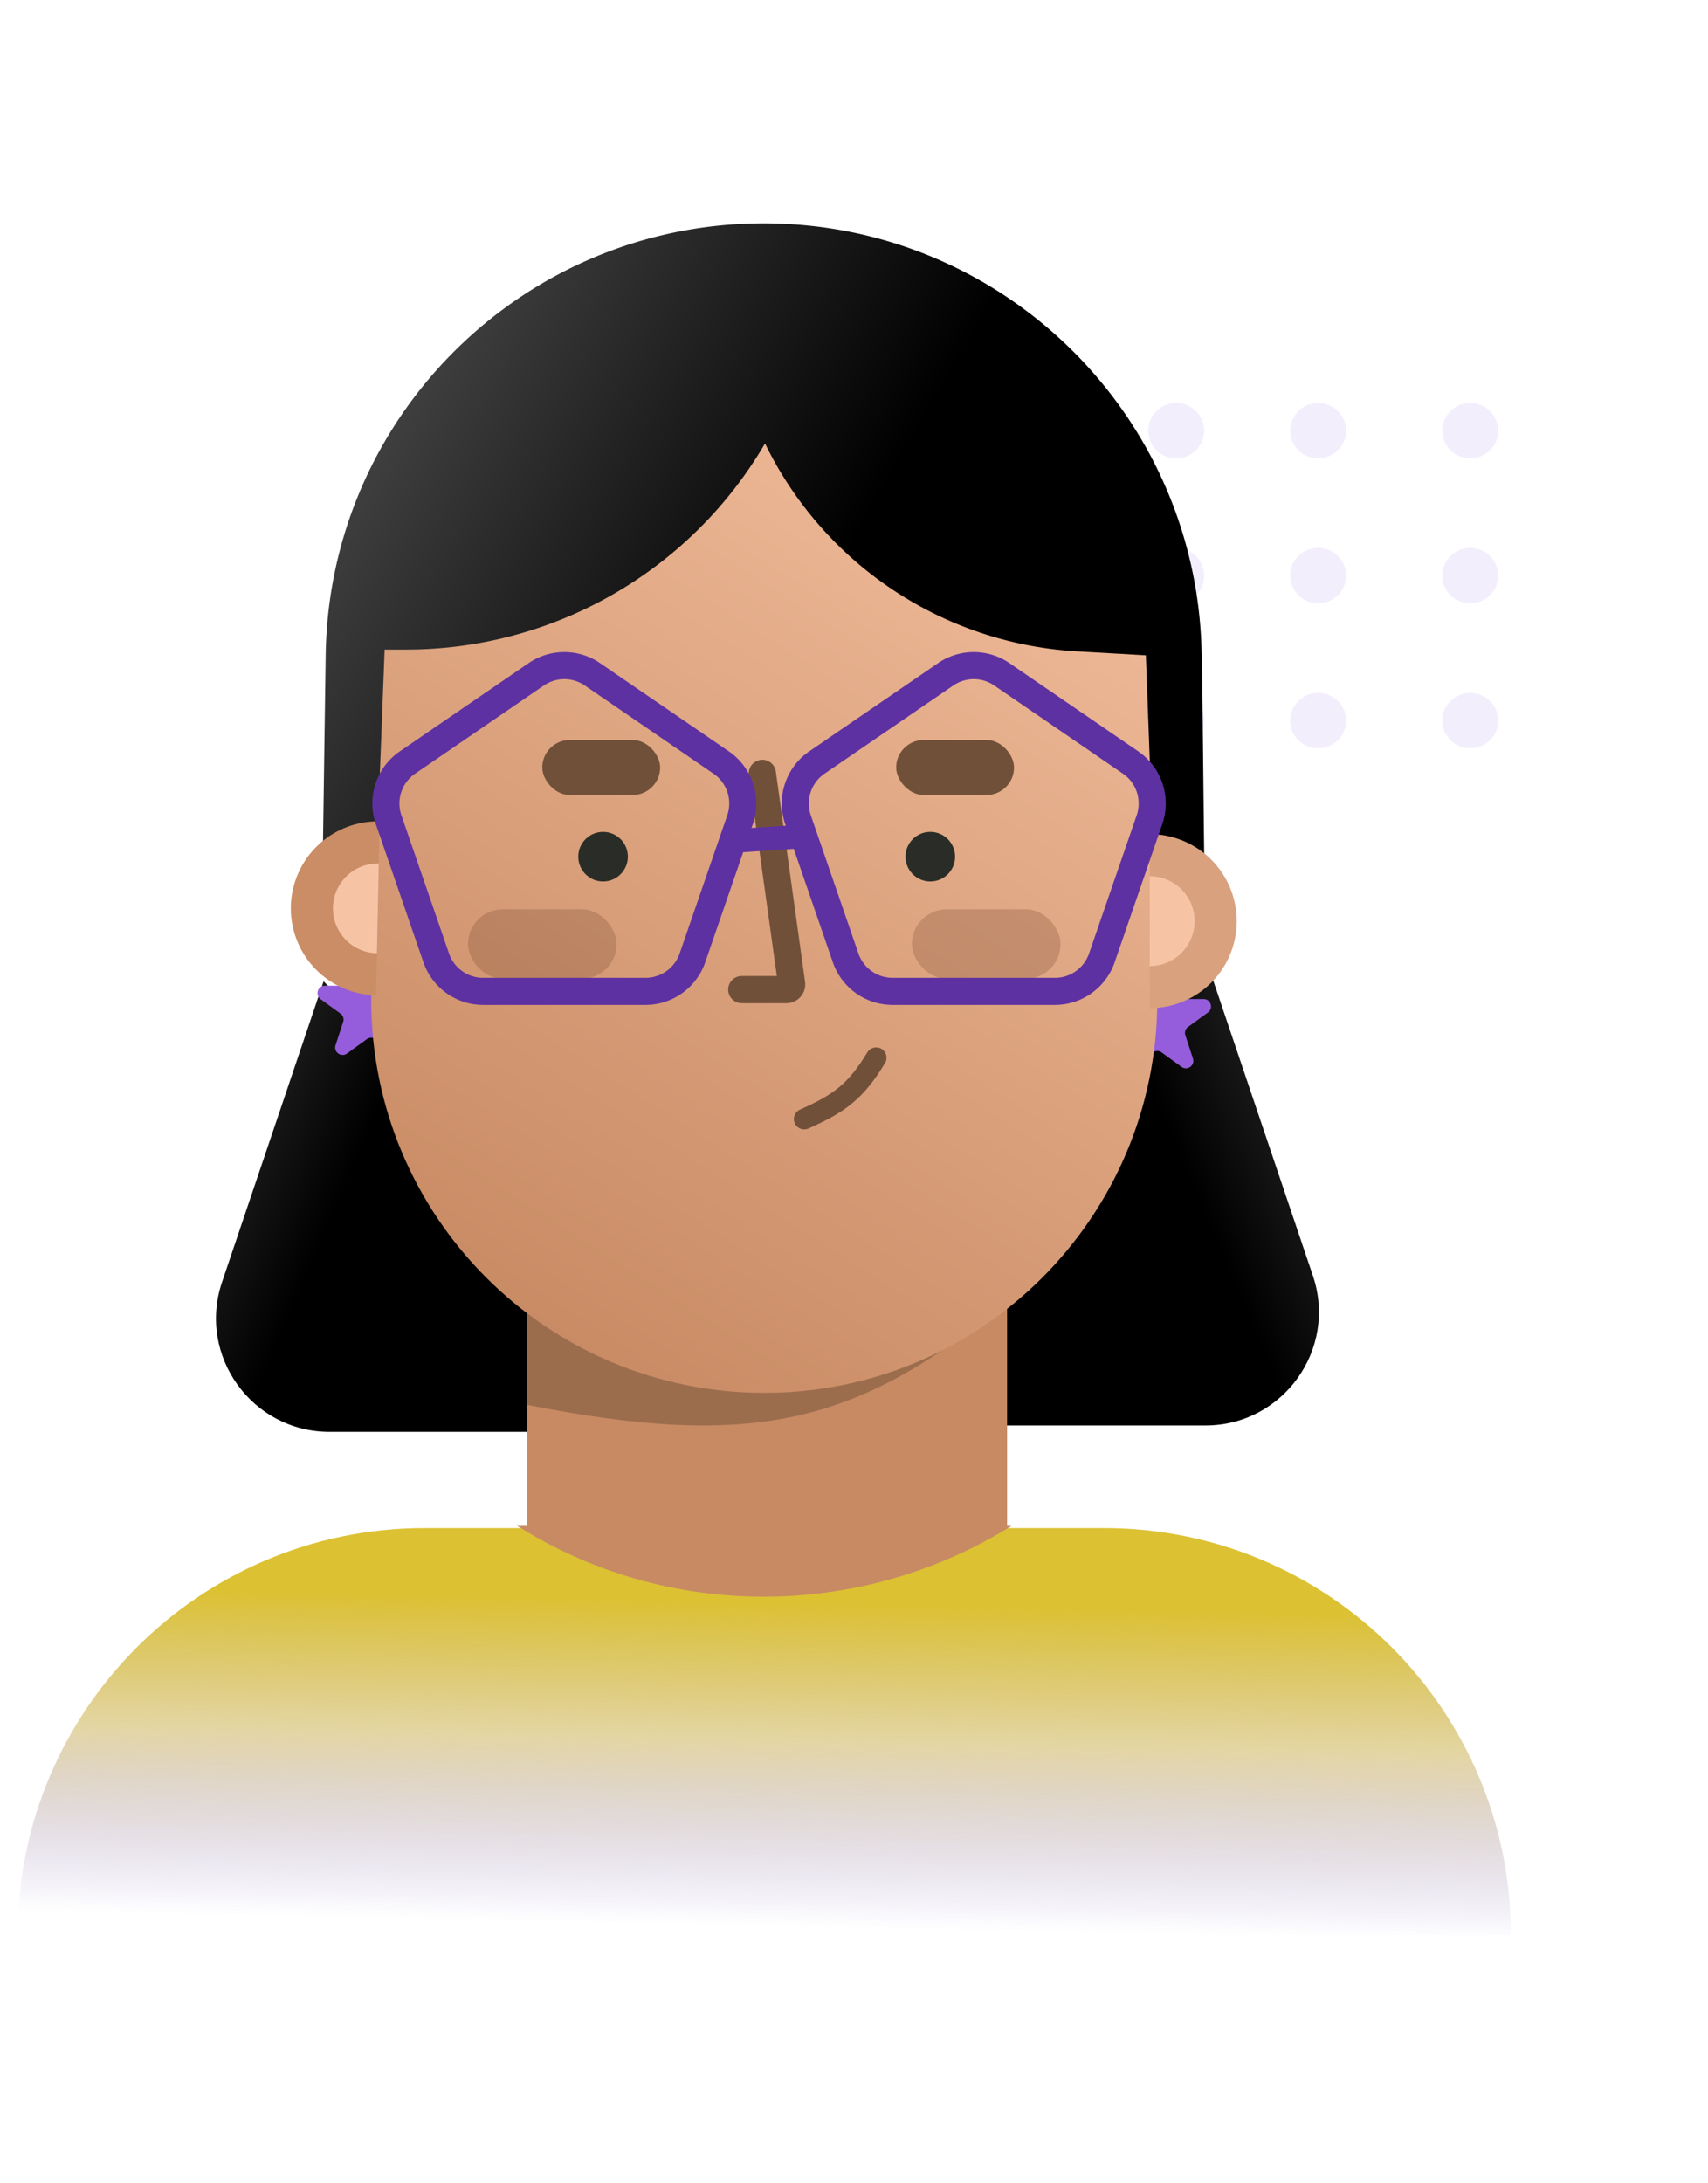 <svg width="313" height="400" viewBox="0 0 313 400" fill="none" xmlns="http://www.w3.org/2000/svg"><path d="m40.69 234.928 18.61-55.107 40.763 41.765v40.785H60.389c-14.226 0-24.25-13.965-19.699-27.443" fill="url(#a)"/><path d="m240.595 233.764-18.609-55.107-40.763 41.765v40.785h39.674c14.225 0 24.249-13.965 19.698-27.443" fill="url(#b)"/><g opacity=".268"><ellipse cx="134.112" cy="78.916" rx="5.11" ry="5.059" fill="#d2c0f3"/><ellipse cx="160.127" cy="78.916" rx="5.11" ry="5.059" fill="#d2c0f3"/><ellipse cx="187.998" cy="78.916" rx="5.11" ry="5.059" fill="#d2c0f3"/><ellipse cx="134.112" cy="78.916" rx="5.11" ry="5.059" fill="#d2c0f3"/><ellipse cx="160.127" cy="78.916" rx="5.11" ry="5.059" fill="#d2c0f3"/><ellipse cx="187.998" cy="78.916" rx="5.11" ry="5.059" fill="#d2c0f3"/><ellipse cx="134.112" cy="105.477" rx="5.11" ry="5.059" fill="#d2c0f3"/><ellipse cx="160.127" cy="105.477" rx="5.11" ry="5.059" fill="#d2c0f3"/><ellipse cx="187.998" cy="105.477" rx="5.11" ry="5.059" fill="#d2c0f3"/><ellipse cx="134.112" cy="105.477" rx="5.11" ry="5.059" fill="#d2c0f3"/><ellipse cx="160.127" cy="105.477" rx="5.11" ry="5.059" fill="#d2c0f3"/><ellipse cx="187.998" cy="105.477" rx="5.11" ry="5.059" fill="#d2c0f3"/><ellipse cx="134.112" cy="132.038" rx="5.11" ry="5.059" fill="#652bd2"/><ellipse cx="160.127" cy="132.038" rx="5.11" ry="5.059" fill="#652bd2"/><ellipse cx="187.998" cy="132.038" rx="5.11" ry="5.059" fill="#652bd2"/><ellipse cx="134.112" cy="132.038" rx="5.11" ry="5.059" fill="#652bd2"/><ellipse cx="160.127" cy="132.038" rx="5.11" ry="5.059" fill="#652bd2"/><ellipse cx="187.998" cy="132.038" rx="5.11" ry="5.059" fill="#652bd2"/><ellipse cx="215.542" cy="78.916" rx="5.11" ry="5.059" fill="#d2c0f3"/><ellipse cx="241.558" cy="78.916" rx="5.11" ry="5.059" fill="#d2c0f3"/><ellipse cx="269.428" cy="78.916" rx="5.11" ry="5.059" fill="#d2c0f3"/><ellipse cx="215.542" cy="78.916" rx="5.11" ry="5.059" fill="#d2c0f3"/><ellipse cx="241.558" cy="78.916" rx="5.11" ry="5.059" fill="#d2c0f3"/><ellipse cx="269.428" cy="78.916" rx="5.11" ry="5.059" fill="#d2c0f3"/><ellipse cx="215.542" cy="105.477" rx="5.11" ry="5.059" fill="#d2c0f3"/><ellipse cx="241.558" cy="105.477" rx="5.11" ry="5.059" fill="#d2c0f3"/><ellipse cx="269.428" cy="105.477" rx="5.11" ry="5.059" fill="#d2c0f3"/><ellipse cx="215.542" cy="105.477" rx="5.11" ry="5.059" fill="#d2c0f3"/><ellipse cx="241.558" cy="105.477" rx="5.11" ry="5.059" fill="#d2c0f3"/><ellipse cx="269.428" cy="105.477" rx="5.11" ry="5.059" fill="#d2c0f3"/><ellipse cx="215.542" cy="132.038" rx="5.11" ry="5.059" fill="#d2c0f3"/><ellipse cx="241.558" cy="132.038" rx="5.11" ry="5.059" fill="#d2c0f3"/><ellipse cx="269.428" cy="132.038" rx="5.11" ry="5.059" fill="#d2c0f3"/><ellipse cx="215.542" cy="132.038" rx="5.11" ry="5.059" fill="#d2c0f3"/><ellipse cx="241.558" cy="132.038" rx="5.11" ry="5.059" fill="#d2c0f3"/><ellipse cx="269.428" cy="132.038" rx="5.11" ry="5.059" fill="#d2c0f3"/></g><path d="M66.733 175.401c.408-1.255 2.183-1.255 2.59 0l1.39 4.276c.183.561.706.941 1.296.941h4.496c1.32 0 1.868 1.689.8 2.464l-3.637 2.643a1.36 1.36 0 0 0-.495 1.523l1.39 4.276c.407 1.255-1.03 2.298-2.097 1.523l-3.637-2.643a1.36 1.36 0 0 0-1.601 0l-3.638 2.643c-1.067.775-2.504-.268-2.096-1.523l1.39-4.276a1.36 1.36 0 0 0-.495-1.523l-3.638-2.643c-1.067-.775-.518-2.464.8-2.464h4.497c.59 0 1.113-.38 1.296-.941zm144.053 2.446c.407-1.255 2.183-1.255 2.59 0l1.39 4.276a1.36 1.36 0 0 0 1.295.941h4.496c1.32 0 1.869 1.689.801 2.464l-3.637 2.643a1.36 1.36 0 0 0-.495 1.523l1.389 4.276c.408 1.255-1.028 2.299-2.096 1.523l-3.637-2.643a1.36 1.36 0 0 0-1.602 0l-3.637 2.643c-1.067.776-2.504-.268-2.096-1.523l1.389-4.276a1.36 1.36 0 0 0-.494-1.523l-3.638-2.643c-1.067-.775-.519-2.464.801-2.464h4.496a1.36 1.36 0 0 0 1.295-.941z" fill="#955ddb"/><path d="M147.378 202.928c6.382-2.832 9.463-5.048 13.178-11.235" stroke="#715039" stroke-width="3.796" stroke-linecap="round"/><path fill="#c88a63" d="M96.592 217.427h87.964v67.437H96.592z"/><path d="M184.556 211.793H96.592v45.634c41.369 8.156 60.487 3.672 87.964-18.965z" fill="#715039" style="mix-blend-mode:multiply" opacity=".5"/><path d="M68.028 119.539c0-39.779 32.247-72.026 72.026-72.026s72.026 32.247 72.026 72.026v63.664c0 39.779-32.247 72.026-72.026 72.026s-72.027-32.247-72.027-72.026z" fill="url(#c)"/><rect x="164.229" y="135.594" width="21.598" height="10.083" rx="5.041" fill="#715039"/><rect x="99.375" y="135.594" width="21.598" height="10.083" rx="5.041" fill="#715039"/><circle cx="110.515" cy="156.977" r="4.545" fill="#2a2d27"/><circle cx="170.482" cy="156.977" r="4.545" fill="#2a2d27"/><path d="M59.683 120.049c.624-43.588 35.921-78.711 79.512-79.12 43.894-.412 79.98 34.511 81.004 78.396l.117 4.994.491 44.935-9.085-2.455-1.734-46.722-12.615-.724a67.91 67.91 0 0 1-57.18-38.096 76.19 76.19 0 0 1-65.795 37.772h-3.913l-2.135 55.305-.746-.305a13.7 13.7 0 0 1-8.51-12.876z" fill="url(#d)"/><path d="M68.912 182.389a15.942 15.942 0 0 1-10.708-27.444 15.94 15.94 0 0 1 11.368-4.436l-.33 15.94z" fill="#ca8d66"/><path d="M69.072 174.677a8.22 8.22 0 0 1-7.496-5.236 8.23 8.23 0 0 1 7.836-11.219l-.17 8.228z" fill="#f6c4a5"/><path d="M210.694 184.735a15.943 15.943 0 1 0 0-31.887z" fill="#d9a17e"/><path d="M210.694 177.021a8.2 8.2 0 0 0 3.149-.627 8.2 8.2 0 0 0 4.454-4.453 8.24 8.24 0 0 0 0-6.298 8.23 8.23 0 0 0-7.603-5.081z" fill="#f6c4a5"/><rect opacity=".2" x="85.756" y="166.628" width="27.238" height="12.716" rx="6.358" fill="#592b16"/><rect opacity=".2" x="167.115" y="166.628" width="27.238" height="12.716" rx="6.358" fill="#592b16"/><path d="m139.706 141.711 5.36 38.544a.95.95 0 0 1-.94 1.079h-8.194" stroke="#715039" stroke-width="4.98" stroke-linecap="round"/><path d="M3.241 354.573c0-41.183 33.386-74.568 74.569-74.568h124.497c41.183 0 74.568 33.385 74.568 74.568z" fill="url(#e)"/><path d="M185.36 279.607H94.757l1.89 1.126c27.3 16.257 61.751 15.686 88.713-1.126" fill="#c88a63"/><path d="M98.27 123.56a9.1 9.1 0 0 1 10.292 0l23.595 16.161a9.105 9.105 0 0 1 3.463 10.479l-8.727 25.322a9.11 9.11 0 0 1-8.609 6.139H88.547a9.105 9.105 0 0 1-8.608-6.139L71.212 150.2a9.106 9.106 0 0 1 3.463-10.479zm75.029 0a9.1 9.1 0 0 1 10.291 0l23.596 16.161a9.105 9.105 0 0 1 3.462 10.479l-8.727 25.322a9.105 9.105 0 0 1-8.609 6.139h-29.737a9.1 9.1 0 0 1-8.608-6.139L146.24 150.2a9.106 9.106 0 0 1 3.463-10.479z" stroke="#5e31a2" stroke-width="4.96"/><path d="m134.112 154.128 12.62-.848" stroke="#5e31a2" stroke-width="4.331"/><path d="M147.378 205.055c6.382-2.832 9.463-5.048 13.178-11.235" stroke="#715039" stroke-width="3.796" stroke-linecap="round"/><defs><linearGradient id="a" x1="54.031" y1="238.827" x2="9.834" y2="219.879" gradientUnits="userSpaceOnUse"><stop/><stop offset="1" stop-color="#404040"/></linearGradient><linearGradient id="b" x1="227.254" y1="237.663" x2="271.451" y2="218.715" gradientUnits="userSpaceOnUse"><stop/><stop offset="1" stop-color="#404040"/></linearGradient><linearGradient id="c" x1="202.173" y1="43.442" x2="69.842" y2="250.13" gradientUnits="userSpaceOnUse"><stop stop-color="#f9c6a6"/><stop offset=".944" stop-color="#c78962"/></linearGradient><linearGradient id="d" x1="143.072" y1="121.595" x2="69.553" y2="78.425" gradientUnits="userSpaceOnUse"><stop/><stop offset="1" stop-color="#404040"/></linearGradient><linearGradient id="e" x1="141.921" y1="293.757" x2="140.719" y2="352.928" gradientUnits="userSpaceOnUse"><stop stop-color="#dcc133"/><stop offset=".422" stop-color="#c9ad46" stop-opacity=".5"/><stop offset="1" stop-color="#5a3caf" stop-opacity="0"/></linearGradient></defs></svg>